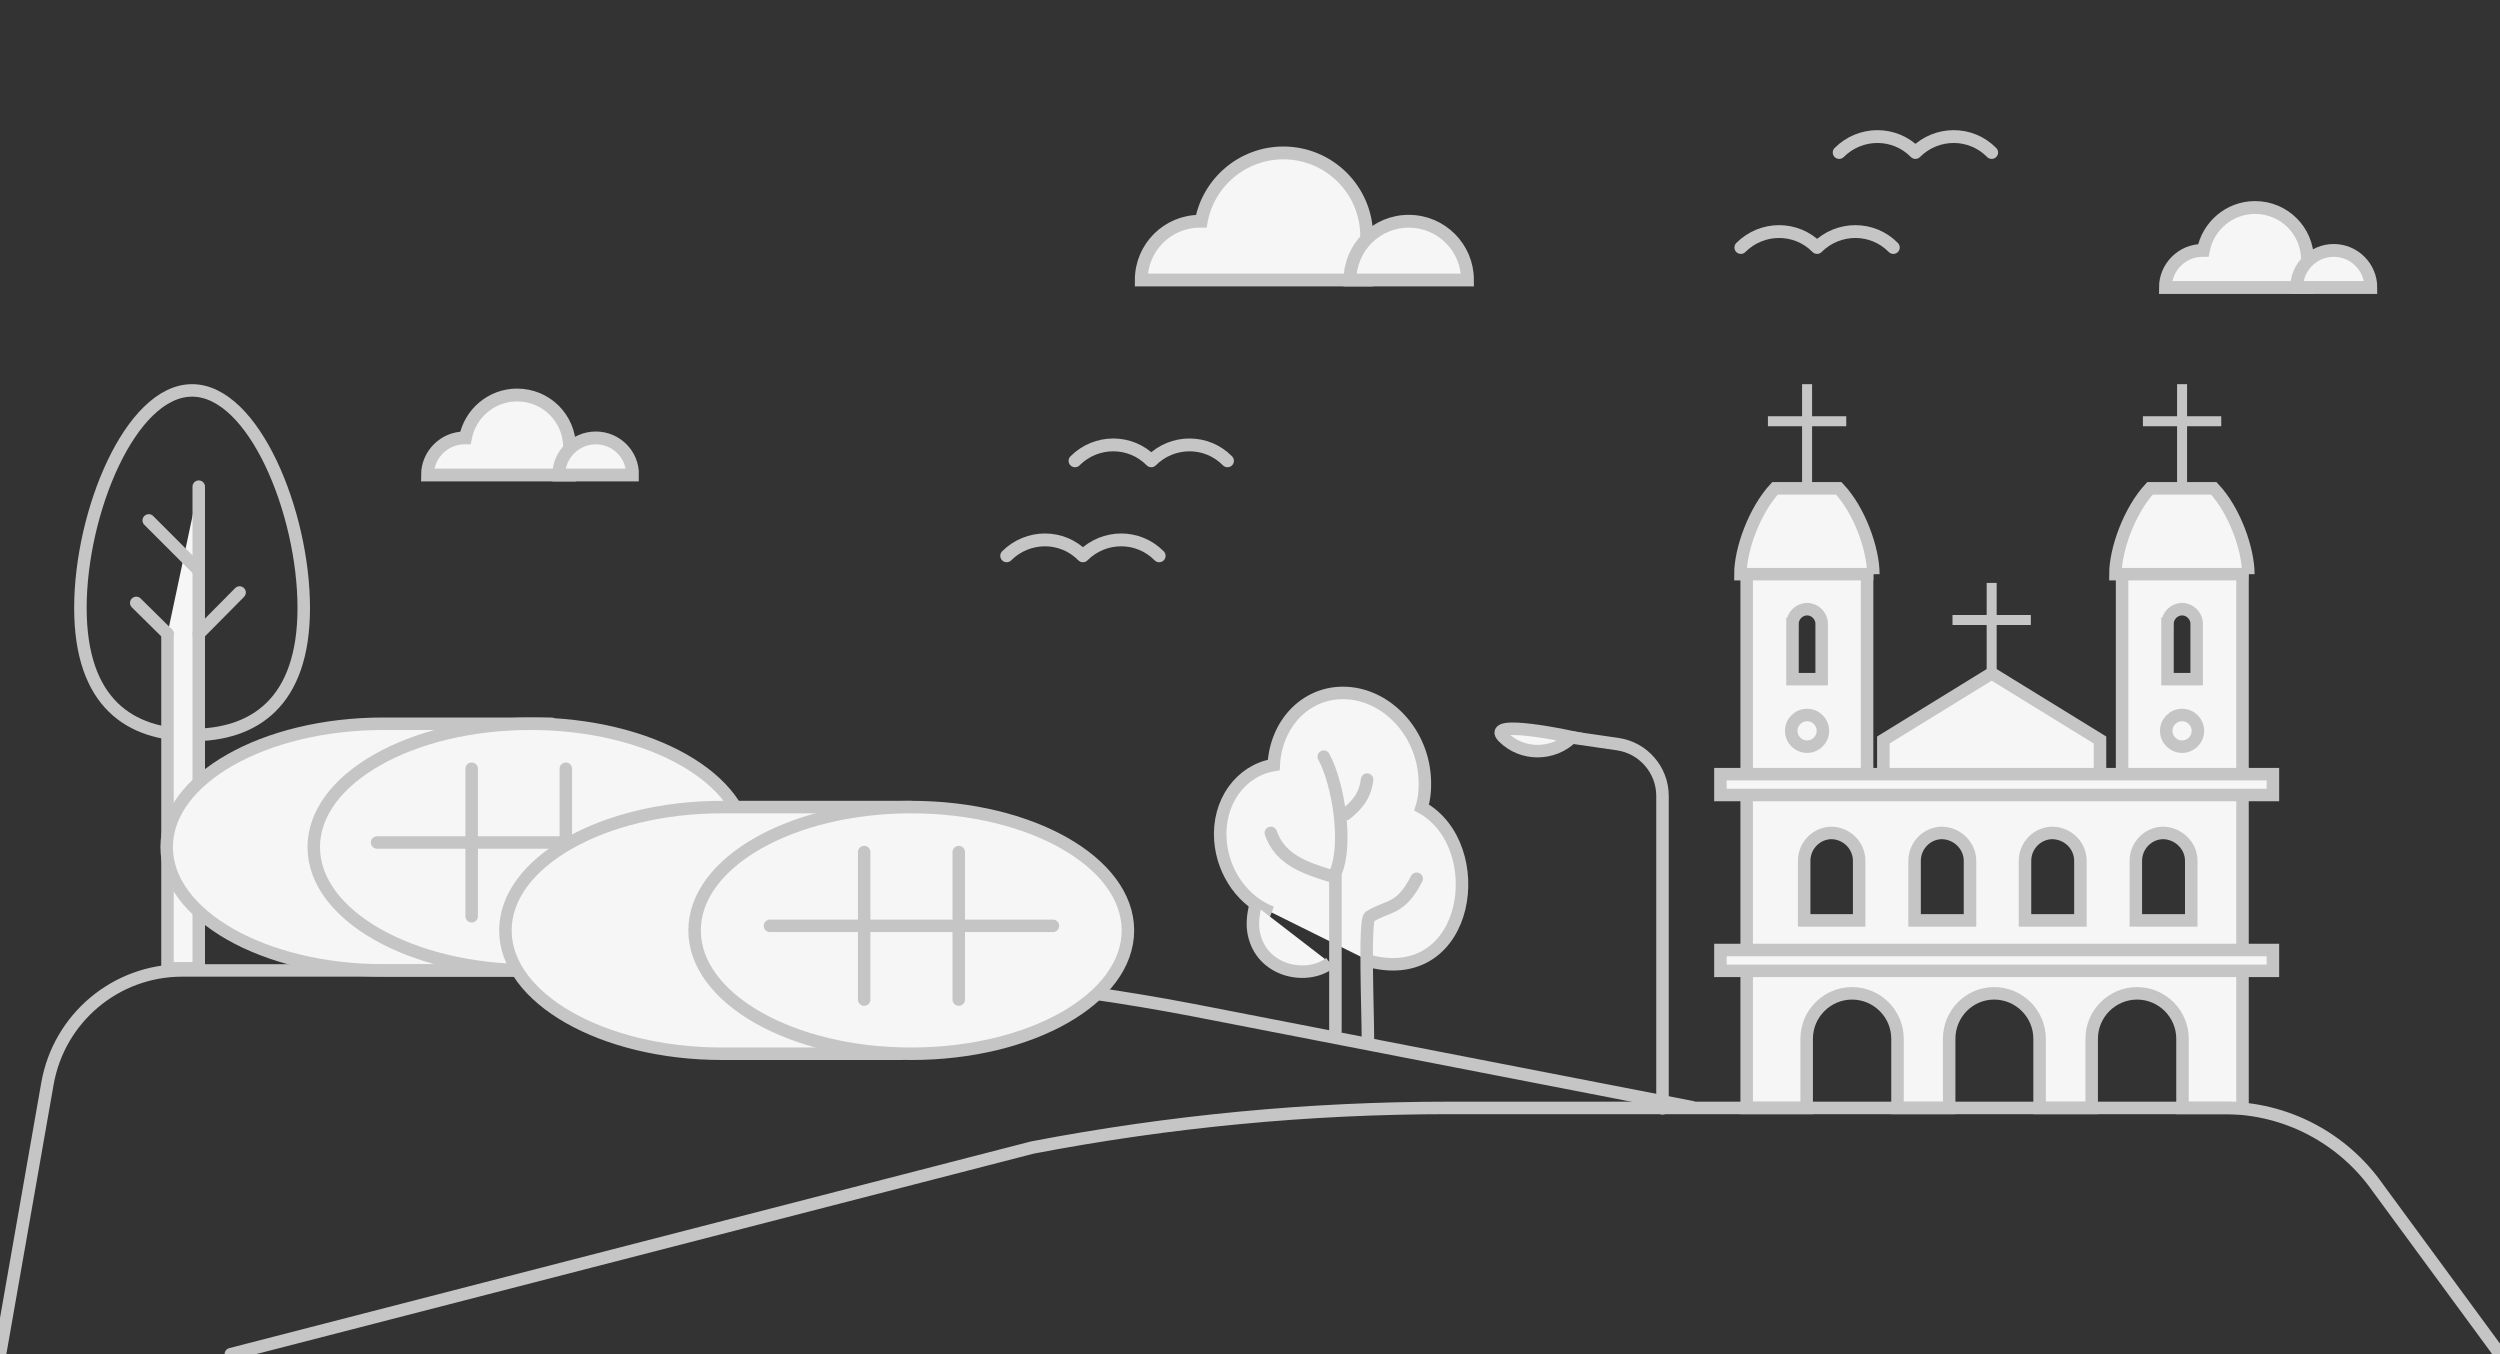 <?xml version="1.0" encoding="UTF-8"?> <svg xmlns="http://www.w3.org/2000/svg" viewBox="0 0 600 325" xml:space="preserve"><rect x="0" y="0" width="600" height="325" fill="#333333" stroke="none"/> <switch> <g> <path d="m72.9 145.9c0 22.8-12 30.5-26.8 30.5s-26.8-7.6-26.8-30.5 12-52.2 26.8-52.2 26.8 29.3 26.8 52.2z" fill="none" stroke="#C5C5C5" stroke-linecap="round" stroke-linejoin="round" stroke-miterlimit="10" stroke-width="3"></path> <polyline points="40.2 152.1 40.2 232.4 47.7 232.4 47.7 116.8" fill="#F6F6F6" stroke="#C5C5C5" stroke-linecap="round" stroke-linejoin="round" stroke-miterlimit="10" stroke-width="3"></polyline> <line x1="47.7" x2="35.7" y1="136.9" y2="124.9" fill="none" stroke="#C5C5C5" stroke-linecap="round" stroke-linejoin="round" stroke-miterlimit="10" stroke-width="3"></line> <line x1="47.7" x2="57.5" y1="152.1" y2="142.2" fill="none" stroke="#C5C5C5" stroke-linecap="round" stroke-linejoin="round" stroke-miterlimit="10" stroke-width="3"></line> <line x1="40.2" x2="32.7" y1="152.1" y2="144.7" fill="none" stroke="#C5C5C5" stroke-linecap="round" stroke-linejoin="round" stroke-miterlimit="10" stroke-width="3"></line> <path d="m132.3 173.7h-40.3c-28.7 0-52 13.3-52 29.6s23.3 29.6 52 29.6h42.9" fill="#F6F6F6" stroke="#C5C5C5" stroke-linecap="round" stroke-linejoin="round" stroke-miterlimit="10" stroke-width="3"></path> <path d="m328.8 230.7c24.2 6.1 28.8-27.8 12.4-36.9 0.7-2.3 0.9-4.8 0.7-7.5-0.8-11.1-9.6-20-19.6-20-9.1 0-16.1 7.5-16.6 17.3-7.9 1.3-13.5 8.9-12.8 18.1 0.6 8 5.7 14.8 12.3 17.3" fill="#F6F6F6" stroke="#C5C5C5" stroke-miterlimit="10" stroke-width="3"></path> <path d="m301.3 217.3c-0.6 2.4-0.9 5-0.2 7.5 2.3 8.6 12.8 10.4 18.1 6.3" fill="#F6F6F6" stroke="#C5C5C5" stroke-miterlimit="10" stroke-width="3"></path> <path d="m323 195.4c2.7-2.2 4.6-4.3 5.1-8.3" fill="none" stroke="#C5C5C5" stroke-linecap="round" stroke-linejoin="round" stroke-miterlimit="10" stroke-width="3"></path> <path d="m320.5 247.4v-37.9c3-6.6 0.8-21.3-2.8-27.9" fill="none" stroke="#C5C5C5" stroke-linecap="round" stroke-linejoin="round" stroke-miterlimit="10" stroke-width="3"></path> <path d="m328.3 249.4c0-6.8-0.9-28.5 0.4-29.4 4.5-2.8 7.4-1.5 11.3-9.1" fill="none" stroke="#C5C5C5" stroke-linecap="round" stroke-linejoin="round" stroke-miterlimit="10" stroke-width="3"></path> <path d="m320 210.4c-7.1-2.1-12.8-4.2-15-10.5" fill="none" stroke="#C5C5C5" stroke-linecap="round" stroke-linejoin="round" stroke-miterlimit="10" stroke-width="3"></path> <ellipse cx="127.3" cy="203.3" rx="52" ry="29.6" fill="#F6F6F6" stroke="#C5C5C5" stroke-linecap="round" stroke-linejoin="round" stroke-miterlimit="10" stroke-width="3"></ellipse> <path d="m0 325l11.4-65c2.8-15.7 16.4-27.1 32.3-27.1h142.6c33.5 0 67 3.2 99.9 9.5l119.8 23.3" fill="none" stroke="#C5C5C5" stroke-linecap="round" stroke-linejoin="round" stroke-miterlimit="10" stroke-width="3"></path> <g fill="none" stroke="#C5C5C5" stroke-linecap="round" stroke-linejoin="round" stroke-miterlimit="10" stroke-width="3"> <line x1="135.8" x2="135.8" y1="219.9" y2="184.5"></line> <line x1="113.2" x2="113.2" y1="219.9" y2="184.5"></line> <line x1="90.5" x2="158.4" y1="202.2" y2="202.2"></line> </g> <path d="m218.7 193.7h-45.4c-28.7 0-52 13.3-52 29.6s23.3 29.6 52 29.6h42.9" fill="#F6F6F6" stroke="#C5C5C5" stroke-linecap="round" stroke-linejoin="round" stroke-miterlimit="10" stroke-width="3"></path> <ellipse cx="218.7" cy="223.3" rx="52" ry="29.6" fill="#F6F6F6" stroke="#C5C5C5" stroke-linecap="round" stroke-linejoin="round" stroke-miterlimit="10" stroke-width="3"></ellipse> <g fill="none" stroke="#C5C5C5" stroke-linecap="round" stroke-linejoin="round" stroke-miterlimit="10" stroke-width="3"> <line x1="230.1" x2="230.1" y1="239.9" y2="204.5"></line> <line x1="207.4" x2="207.4" y1="239.9" y2="204.5"></line> <line x1="184.8" x2="252.7" y1="222.2" y2="222.2"></line> </g> <rect x="522.5" y="92.2" width="2.4" height="24.6" fill="#C5C5C5"></rect> <rect x="514.3" y="99.9" width="18.8" height="2.4" fill="#C5C5C5"></rect> <rect x="476.8" y="139.9" width="2.4" height="24.6" fill="#C5C5C5"></rect> <rect x="468.6" y="147.6" width="18.8" height="2.4" fill="#C5C5C5"></rect> <path d="m509.3 136.5v50.4h-5.3v-9.3l-26-16-26 16v9.3h-3.9v-50.4h-28.9v129.4h14.4v-16.6c0-6 4.9-10.9 10.9-10.9s10.9 4.9 10.9 10.9v16.6h12.4v-16.6c0-6 4.8-10.9 10.8-10.9s10.9 4.9 10.9 10.9v16.6h12.5v-16.6c0-6 4.9-10.9 10.9-10.9s10.9 4.9 10.9 10.9v16.6h14.4v-129.5h-28.9zm-79.1 13.2c0-1.9 1.6-3.5 3.5-3.5s3.5 1.6 3.5 3.5v13.3h-7v-13.3zm95.7 56.9v14.3h-13.3v-14.3c0-3.7 3-6.7 6.6-6.7 3.7 0.1 6.7 3.1 6.7 6.7zm-26.6 0v14.3h-13.3v-14.3c0-3.7 3-6.7 6.6-6.7 3.8 0.1 6.7 3.1 6.7 6.7zm-26.5 0v14.3h-13.3v-14.3c0-3.7 3-6.7 6.6-6.7 3.7 0.1 6.7 3.1 6.7 6.7zm-26.6 0v14.3h-13.2v-14.3c0-3.7 3-6.7 6.6-6.7 3.7 0.1 6.6 3.1 6.6 6.7zm74-56.9c0-1.9 1.6-3.5 3.5-3.5s3.5 1.6 3.5 3.5v13.3h-7v-13.3z" fill="#F6F6F6" stroke="#C5C5C5" stroke-miterlimit="10" stroke-width="3"></path> <rect x="412.9" y="185.8" width="132.6" height="5" fill="#F6F6F6" stroke="#C5C5C5" stroke-miterlimit="10" stroke-width="3"></rect> <rect x="412.9" y="228" width="132.6" height="5" fill="#F6F6F6" stroke="#C5C5C5" stroke-miterlimit="10" stroke-width="3"></rect> <path d="m539.6 137.8c0-6-3.3-15.3-8.3-20.6h-15.3c-4.9 5.3-8.3 14.6-8.3 20.6h31.9z" fill="#F6F6F6" stroke="#C5C5C5" stroke-miterlimit="10" stroke-width="3"></path> <rect x="432.5" y="92.2" width="2.4" height="24.6" fill="#C5C5C5"></rect> <rect x="424.3" y="99.9" width="18.8" height="2.4" fill="#C5C5C5"></rect> <path d="m449.6 137.8c0-6-3.3-15.3-8.3-20.6h-15.3c-4.9 5.3-8.3 14.6-8.3 20.6h31.9z" fill="#F6F6F6" stroke="#C5C5C5" stroke-miterlimit="10" stroke-width="3"></path> <path d="m360.8 176.9c4.5 4.5 11.9 4.5 16.5 0 0 0-21-4.5-16.5 0z" fill="#F6F6F6" stroke="#C5C5C5" stroke-linecap="square" stroke-miterlimit="10" stroke-width="3"></path> <path d="m399 266v-75c0-6.2-4.6-11.5-10.7-12.4l-11-1.6" fill="none" stroke="#C5C5C5" stroke-linecap="round" stroke-linejoin="round" stroke-miterlimit="10" stroke-width="3"></path> <path d="m600 325l-29.3-39.9c-8.4-12-22.1-19.2-36.8-19.2h-186.2c-33.5 0-67 3.2-99.9 9.5l-192.4 49.6" fill="none" stroke="#C5C5C5" stroke-linecap="round" stroke-linejoin="round" stroke-miterlimit="10" stroke-width="3"></path> <path d="m441.4 36.6c5.1-5.1 13.3-5.1 18.3 0 5.1-5.1 13.3-5.1 18.3 0" fill="none" stroke="#C5C5C5" stroke-linecap="round" stroke-linejoin="round" stroke-miterlimit="10" stroke-width="3.077"></path> <path d="m241.6 133.4c5.1-5.1 13.3-5.1 18.3 0 5.1-5.1 13.3-5.1 18.3 0" fill="none" stroke="#C5C5C5" stroke-linecap="round" stroke-linejoin="round" stroke-miterlimit="10" stroke-width="3.077"></path> <path d="m417.8 59.4c5.1-5.1 13.3-5.1 18.3 0 5.1-5.1 13.3-5.1 18.3 0" fill="none" stroke="#C5C5C5" stroke-linecap="round" stroke-linejoin="round" stroke-miterlimit="10" stroke-width="3.077"></path> <path d="m258 110.6c5.1-5.1 13.3-5.1 18.3 0 5.1-5.1 13.3-5.1 18.3 0" fill="none" stroke="#C5C5C5" stroke-linecap="round" stroke-linejoin="round" stroke-miterlimit="10" stroke-width="3.077"></path> <g fill="#F6F6F6" stroke="#C5C5C5" stroke-linecap="square" stroke-miterlimit="10" stroke-width="3.077"> <path d="m136.7 107.4c0-7-5.6-12.6-12.6-12.6-6.2 0-11.3 4.5-12.4 10.3h-0.2c-4.9 0-8.9 4-8.9 8.9h34.1"></path> <path d="m143 105.1c-4.9 0-8.9 4-8.9 8.9h17.7c0.1-4.9-3.9-8.9-8.8-8.9z"></path> </g> <g fill="#F6F6F6" stroke="#C5C5C5" stroke-linecap="square" stroke-miterlimit="10" stroke-width="3.077"> <path d="m553.8 62.4c0-7-5.6-12.6-12.6-12.6-6.2 0-11.3 4.5-12.4 10.3h-0.2c-4.9 0-8.9 4-8.9 8.9h34.1"></path> <path d="m560.1 60.1c-4.9 0-8.9 4-8.9 8.9h17.8c0-4.9-4-8.9-8.9-8.9z"></path> </g> <path d="m328 56.7c0-11.1-9-20-20-20-9.8 0-18 7.1-19.7 16.4h-0.3c-7.8 0-14.1 6.3-14.1 14.1h54.1" fill="#F6F6F6" stroke="#C5C5C5" stroke-linecap="square" stroke-miterlimit="10" stroke-width="3.077"></path> <path d="m338.1 53.1c-7.8 0-14.1 6.3-14.1 14.1h28.2c0-7.8-6.3-14.1-14.1-14.1z" fill="#F6F6F6" stroke="#C5C5C5" stroke-linecap="square" stroke-miterlimit="10" stroke-width="3.077"></path> <g fill="#F6F6F6" stroke="#C5C5C5" stroke-miterlimit="10" stroke-width="3"> <circle cx="433.7" cy="175.4" r="3.8"></circle> <circle cx="523.7" cy="175.4" r="3.8"></circle> </g> </g> </switch> </svg> 